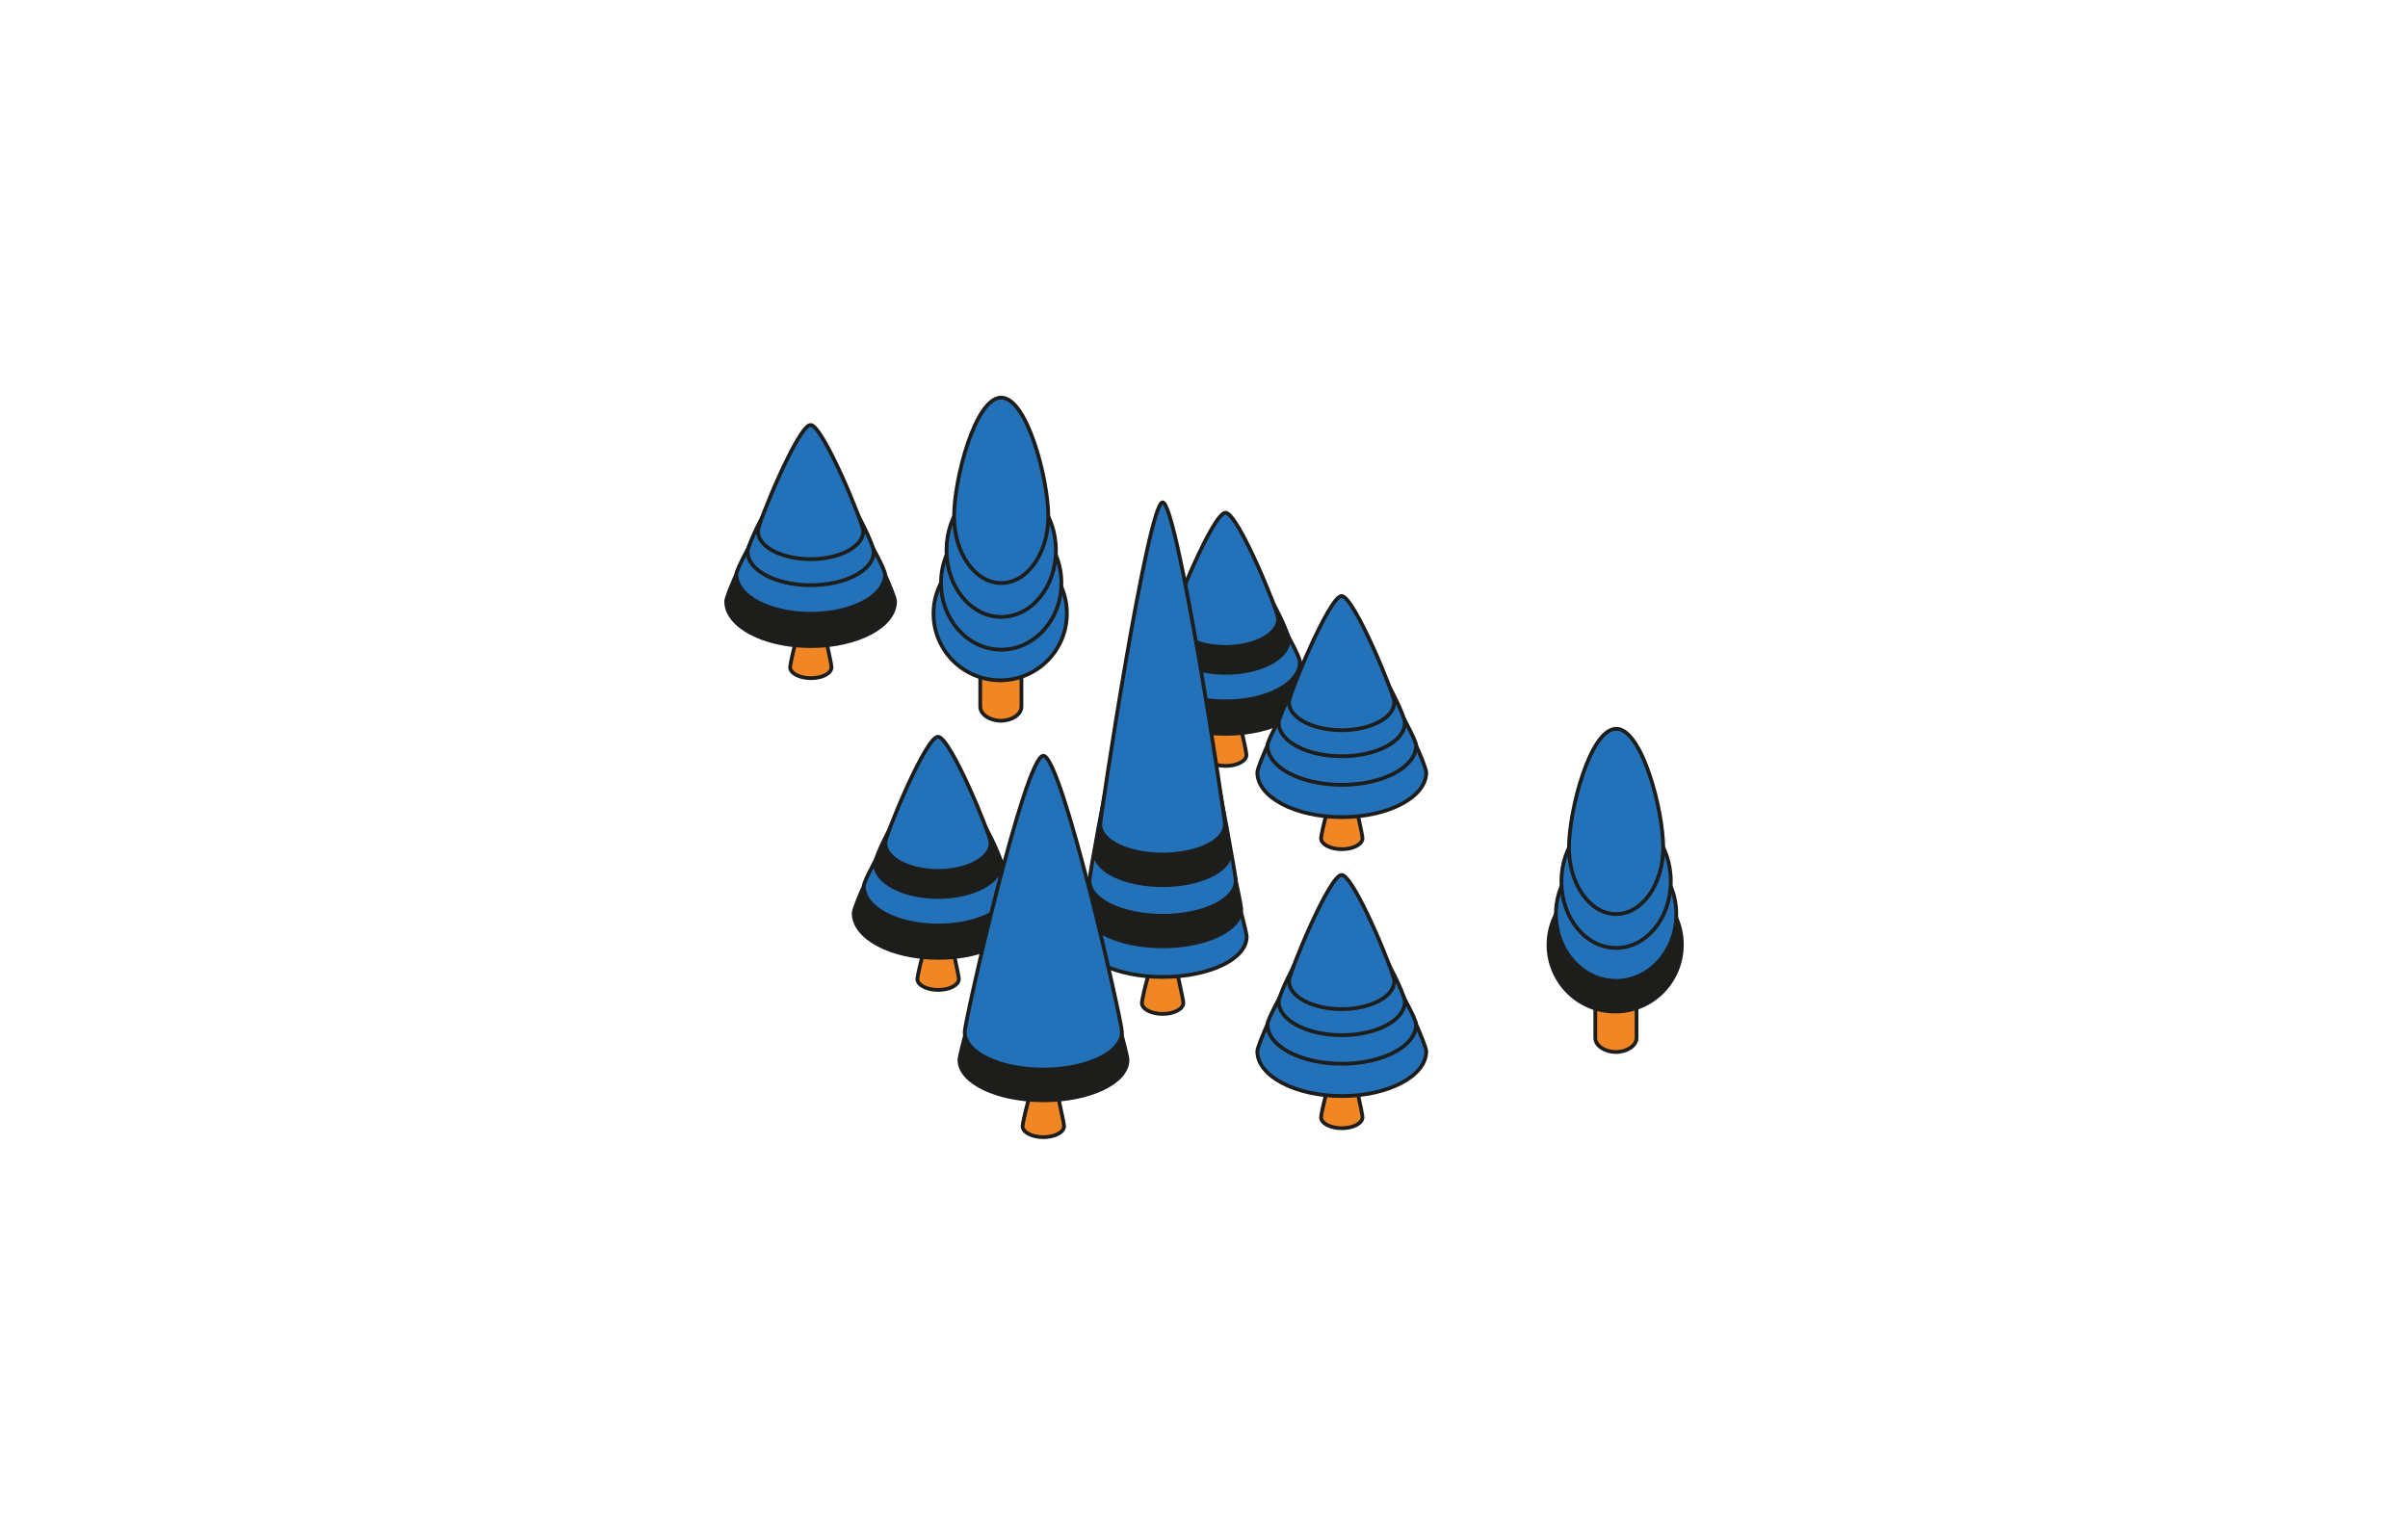 <svg xmlns="http://www.w3.org/2000/svg" viewBox="0 0 640 408"><defs><style>.cls-1,.cls-4{fill:#f18724;}.cls-1,.cls-2,.cls-3,.cls-4,.cls-5,.cls-6{stroke:#1d1d1b;stroke-miterlimit:10;}.cls-2,.cls-6{fill:#1d1d1b;}.cls-3,.cls-5{fill:#2372b9;}.cls-4,.cls-5,.cls-6{fill-rule:evenodd;}.cls-7{fill:none;}</style></defs><g id="_8-it_betrieb" data-name="8-it betrieb"><g id="_46-verfahrensdokumentation" data-name="46-verfahrensdokumentation"><path class="cls-1" d="M320.25,200.69c0,1.61,2.47,2.92,5.51,2.92s5.52-1.31,5.52-2.92c0-.83-2.29-11.48-2.72-11.48-.1,0-4.66-.49-5.14.39C321.83,192.45,320.25,200.06,320.25,200.69Z"/><path class="cls-2" d="M303.32,183.2c0,6.56,10.05,11.88,22.45,11.88s22.44-5.32,22.44-11.88c0-3.37-20.69-45.17-22.44-45.17S303.32,179.83,303.32,183.2Z"/><path class="cls-3" d="M306,176c0,5.77,8.85,10.46,19.76,10.46s19.74-4.69,19.74-10.46c0-3-16.18-29.41-19.74-29.41S306,173.08,306,176Z"/><path class="cls-2" d="M309,170c0,4.89,7.51,8.87,16.77,8.87s16.75-4,16.75-8.87c0-2.52-10.06-23.4-16.75-23.4S309,167.51,309,170Z"/><path class="cls-3" d="M311.72,164.55c0,4.1,6.29,7.43,14,7.43s14-3.33,14-7.43c0-2.11-10.75-28.25-14-28.25S311.72,162.44,311.72,164.55Z"/><path class="cls-1" d="M210,177.36c0,1.61,2.47,2.92,5.52,2.92S221,179,221,177.36c0-.83-2.28-11.48-2.72-11.48-.1,0-4.65-.48-5.14.39C211.53,169.12,210,176.73,210,177.36Z"/><path class="cls-2" d="M193,159.87c0,6.56,10,11.89,22.45,11.89s22.44-5.33,22.44-11.89c0-3.37-20.69-45.17-22.44-45.17S193,156.5,193,159.87Z"/><path class="cls-3" d="M195.71,152.71c0,5.78,8.85,10.46,19.76,10.46s19.75-4.68,19.75-10.46c0-3-16.19-29.41-19.75-29.41S195.71,149.75,195.71,152.71Z"/><path class="cls-3" d="M198.7,146.7c0,4.89,7.51,8.87,16.77,8.87s16.76-4,16.76-8.87c0-2.52-10.07-23.4-16.76-23.4S198.7,144.18,198.7,146.7Z"/><path class="cls-3" d="M201.43,141.22c0,4.1,6.28,7.43,14,7.43s14-3.33,14-7.43c0-2.11-10.75-28.25-14-28.25S201.43,139.11,201.43,141.22Z"/><path class="cls-1" d="M351.11,297c0,1.61,2.47,2.92,5.51,2.92s5.51-1.31,5.51-2.92c0-.83-2.28-11.48-2.71-11.48-.1,0-4.66-.49-5.15.38C352.68,288.74,351.11,296.34,351.11,297Z"/><path class="cls-3" d="M334.17,279.48c0,6.56,10.06,11.89,22.45,11.89s22.45-5.33,22.45-11.89c0-3.36-20.69-45.16-22.45-45.16S334.17,276.12,334.17,279.48Z"/><path class="cls-3" d="M336.87,272.33c0,5.77,8.84,10.46,19.75,10.46s19.75-4.69,19.75-10.46c0-3-16.18-29.42-19.75-29.42S336.87,269.37,336.87,272.33Z"/><path class="cls-3" d="M339.86,266.31c0,4.9,7.5,8.88,16.76,8.88s16.76-4,16.76-8.88c0-2.51-10.06-23.4-16.76-23.4S339.86,263.8,339.86,266.31Z"/><path class="cls-3" d="M342.58,260.83c0,4.11,6.29,7.44,14,7.44s14-3.33,14-7.44c0-2.1-10.75-28.24-14-28.24S342.58,258.73,342.58,260.83Z"/><path class="cls-1" d="M351.11,222.83c0,1.61,2.47,2.92,5.51,2.92s5.51-1.31,5.51-2.92c0-.83-2.28-11.48-2.71-11.48-.1,0-4.66-.49-5.15.39C352.68,214.59,351.11,222.2,351.11,222.83Z"/><path class="cls-3" d="M334.17,205.34c0,6.56,10.06,11.88,22.45,11.88s22.45-5.32,22.45-11.88c0-3.37-20.69-45.17-22.45-45.17S334.17,202,334.17,205.34Z"/><path class="cls-3" d="M336.87,198.18c0,5.77,8.84,10.46,19.75,10.46s19.75-4.69,19.75-10.46c0-3-16.18-29.41-19.75-29.41S336.87,195.22,336.87,198.18Z"/><path class="cls-3" d="M339.86,192.16c0,4.9,7.5,8.88,16.76,8.88s16.76-4,16.76-8.88c0-2.51-10.06-23.39-16.76-23.39S339.86,189.65,339.86,192.16Z"/><path class="cls-3" d="M342.58,186.69c0,4.1,6.29,7.43,14,7.43s14-3.33,14-7.43c0-2.11-10.75-28.25-14-28.25S342.58,184.58,342.58,186.69Z"/><path class="cls-1" d="M243.82,260.24c0,1.61,2.47,2.92,5.52,2.92s5.51-1.31,5.51-2.92c0-.82-2.29-11.48-2.72-11.48-.1,0-4.66-.48-5.14.39C245.4,252,243.82,259.61,243.82,260.24Z"/><path class="cls-2" d="M226.89,242.75c0,6.56,10.05,11.89,22.45,11.89s22.44-5.33,22.44-11.89c0-3.37-20.69-45.17-22.44-45.17S226.89,239.38,226.89,242.75Z"/><path class="cls-3" d="M229.58,235.6c0,5.77,8.85,10.45,19.76,10.45s19.75-4.68,19.75-10.45c0-3-16.19-29.42-19.75-29.42S229.58,232.63,229.58,235.6Z"/><path class="cls-2" d="M232.57,229.58c0,4.9,7.51,8.87,16.77,8.87s16.76-4,16.76-8.87c0-2.52-10.07-23.4-16.76-23.4S232.57,227.06,232.57,229.58Z"/><path class="cls-3" d="M235.3,224.1c0,4.1,6.28,7.43,14,7.43s14-3.33,14-7.43c0-2.11-10.75-28.25-14-28.25S235.3,222,235.3,224.1Z"/><path class="cls-1" d="M303.49,266.62c0,1.61,2.47,2.92,5.51,2.92s5.51-1.31,5.51-2.92c0-.83-2.28-11.48-2.71-11.48-.1,0-4.66-.48-5.14.39C305.07,258.38,303.49,266,303.49,266.62Z"/><path class="cls-3" d="M286.67,249c0,5.91,10,10.71,22.34,10.71S331.34,255,331.34,249c0-3-17.11-63.58-22.33-63.58S286.67,246,286.67,249Z"/><path class="cls-2" d="M288.11,241.58c0,5.53,9.36,10,20.9,10s20.88-4.49,20.88-10c0-2.84-16-73.43-20.88-73.43S288.11,238.74,288.11,241.58Z"/><path class="cls-3" d="M289.55,234.13c0,5.15,8.71,9.33,19.46,9.33s19.44-4.18,19.44-9.33c0-2.64-14.89-83.29-19.44-83.29S289.55,231.49,289.55,234.13Z"/><path class="cls-2" d="M291,226.68c0,4.76,8.07,8.63,18,8.63s18-3.87,18-8.63c0-2.45-13.79-75.84-18-75.84S291,224.23,291,226.68Z"/><path class="cls-3" d="M292.43,219.22c0,4.39,7.42,7.95,16.58,7.95s16.56-3.56,16.56-7.95c0-2.25-12.69-85.69-16.56-85.69S292.43,217,292.43,219.22Z"/><path class="cls-1" d="M271.78,299.38c0,1.61,2.47,2.92,5.52,2.92s5.51-1.31,5.51-2.92c0-.83-2.29-11.48-2.72-11.48-.1,0-4.66-.49-5.14.39C273.36,291.14,271.78,298.74,271.78,299.38Z"/><path class="cls-2" d="M255,281.79c0,5.91,10,10.71,22.34,10.71s22.33-4.8,22.33-10.71c0-3-17.1-63.57-22.33-63.57S255,278.76,255,281.79Z"/><path class="cls-3" d="M256.4,274.34c0,5.53,9.36,10,20.9,10s20.89-4.49,20.89-10c0-2.84-16-73.43-20.89-73.43S256.4,271.5,256.4,274.34Z"/><path class="cls-4" d="M260.53,187.87V146.39c0-2.08,2.57-3.74,5.47-3.74s5.48,1.66,5.48,3.74v41.48c0,2.07-2.59,3.73-5.48,3.73s-5.47-1.66-5.47-3.73Z"/><path class="cls-5" d="M266.1,145.41a17.72,17.72,0,1,0,17.45,17.71,17.59,17.59,0,0,0-17.45-17.71Z"/><path class="cls-5" d="M266.1,137.27c-8.85,0-16,7.93-16,17.7s7.18,17.73,16,17.73,16-7.94,16-17.73-7.18-17.7-16-17.7Z"/><path class="cls-5" d="M266.1,128.55c-8,0-14.54,7.93-14.54,17.71S258.07,164,266.1,164s14.54-7.93,14.54-17.72-6.52-17.71-14.54-17.71Z"/><path class="cls-5" d="M266.1,105.7c-6.92,0-12.53,21.78-12.53,31.56S259.18,155,266.1,155s12.52-7.93,12.52-17.72S273,105.7,266.1,105.7Z"/><path class="cls-4" d="M424,275.93V234.44c0-2.07,2.58-3.73,5.47-3.73s5.49,1.66,5.49,3.73v41.49c0,2.07-2.59,3.73-5.49,3.73S424,278,424,275.93Z"/><path class="cls-6" d="M429.53,233.47A17.72,17.72,0,1,0,447,251.18a17.58,17.58,0,0,0-17.45-17.71Z"/><path class="cls-5" d="M429.53,225.32c-8.85,0-16,7.93-16,17.71s7.17,17.72,16,17.72,16-7.93,16-17.72-7.18-17.71-16-17.71Z"/><path class="cls-5" d="M429.53,216.61c-8,0-14.54,7.93-14.54,17.71S421.5,252,429.53,252s14.54-7.93,14.54-17.72-6.51-17.71-14.54-17.71Z"/><path class="cls-5" d="M429.53,193.76c-6.92,0-12.53,21.78-12.53,31.56S422.61,243,429.53,243s12.52-7.93,12.52-17.72-5.61-31.56-12.52-31.56Z"/></g></g><g id="_0-regelwerke" data-name="0-regelwerke"><rect class="cls-7" x="-0.24" y="0.07" width="640.16" height="408"/></g></svg>